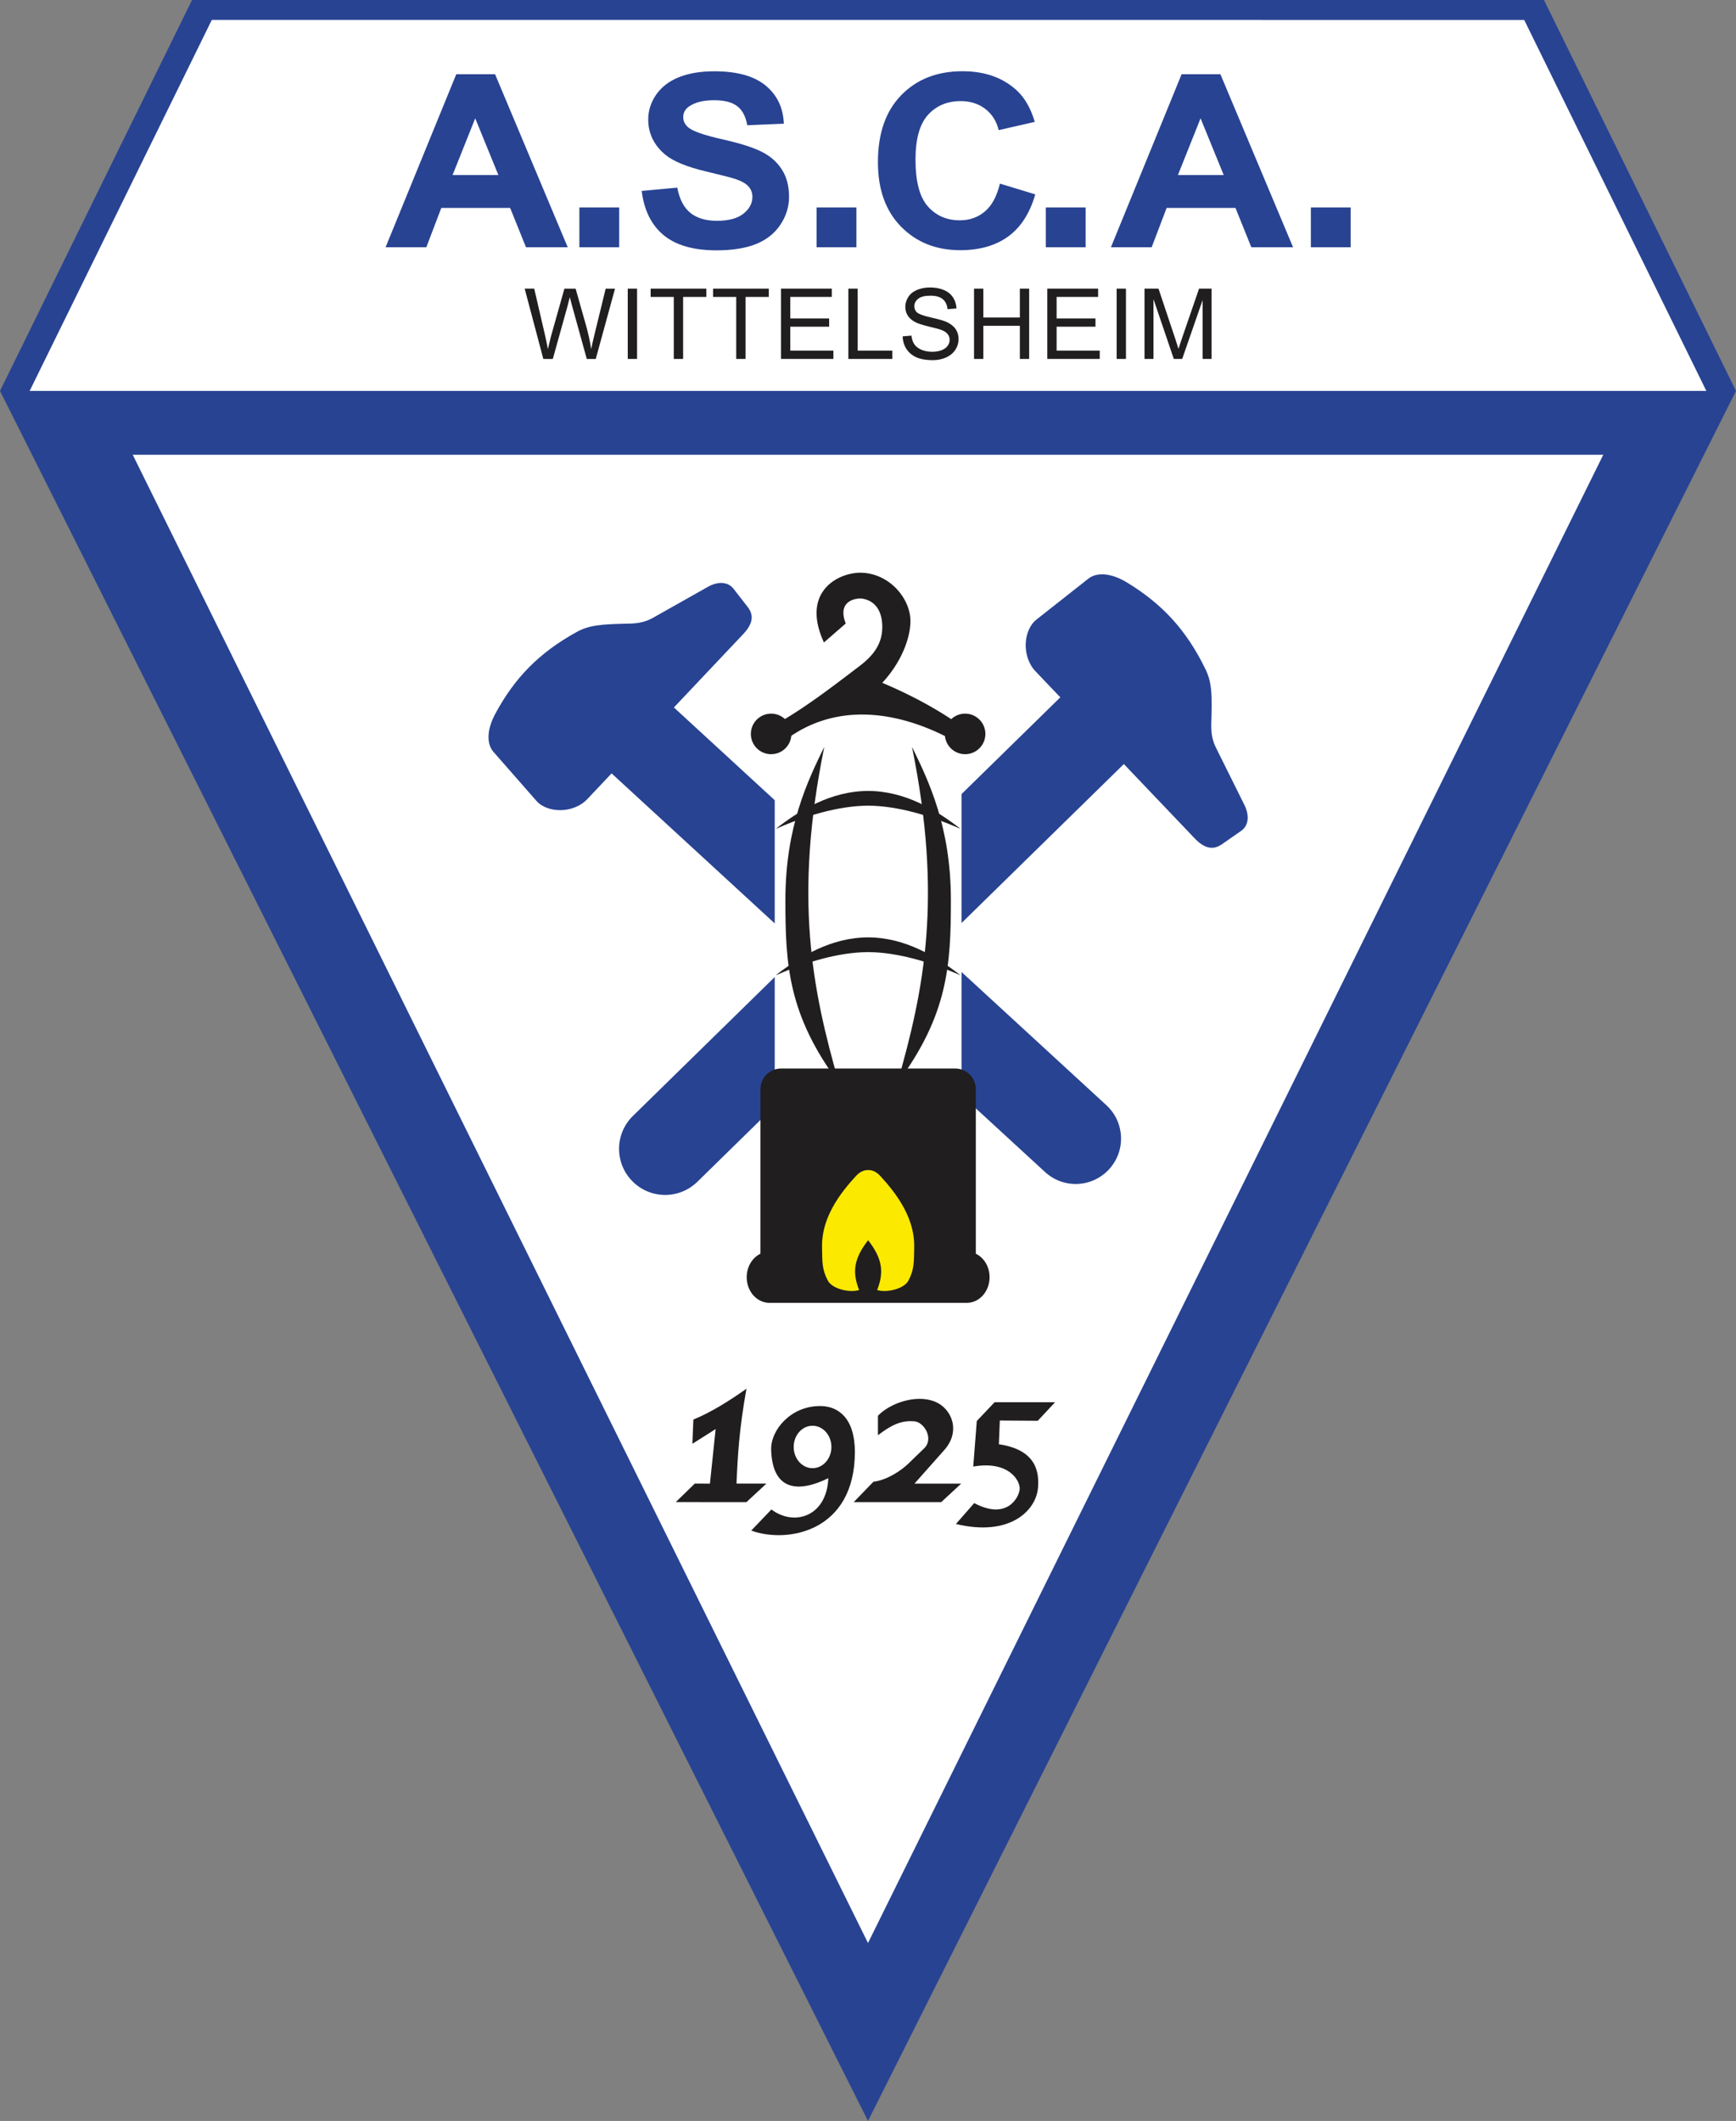 <?xml version="1.0" encoding="UTF-8" standalone="no"?>
<!-- Created with Inkscape (http://www.inkscape.org/) -->

<svg
   width="162.444mm"
   height="198.438mm"
   viewBox="0 0 162.444 198.438"
   version="1.1"
   id="svg5"
   xml:space="preserve"
   inkscape:version="1.2 (dc2aeda, 2022-05-15)"
   sodipodi:docname="Logo ASCA Wittelsheim.svg"
   xmlns:inkscape="http://www.inkscape.org/namespaces/inkscape"
   xmlns:sodipodi="http://sodipodi.sourceforge.net/DTD/sodipodi-0.dtd"
   xmlns="http://www.w3.org/2000/svg"
   xmlns:svg="http://www.w3.org/2000/svg"><rect x="0" y="0" width="162.444" height="198.438" fill="#808080" stroke="none"/><sodipodi:namedview
     id="namedview7"
     pagecolor="#ffffff"
     bordercolor="#000000"
     borderopacity="0.25"
     inkscape:showpageshadow="2"
     inkscape:pageopacity="0.0"
     inkscape:pagecheckerboard="0"
     inkscape:deskcolor="#d1d1d1"
     inkscape:document-units="mm"
     showgrid="false"
     inkscape:zoom="0.4604775"
     inkscape:cx="334.43545"
     inkscape:cy="208.47924"
     inkscape:window-width="1920"
     inkscape:window-height="1080"
     inkscape:window-x="0"
     inkscape:window-y="0"
     inkscape:window-maximized="0"
     inkscape:current-layer="layer1" /><defs
     id="defs2" /><g
     inkscape:label="Calque 1"
     inkscape:groupmode="layer"
     id="layer1"
     transform="translate(-62.638,-85.175)"><g
       id="g4975"><path
         id="path1527"
         style="fill:#284392;fill-opacity:1;stroke:none;stroke-width:0.05;stroke-linecap:square"
         d="M 80.607,85.175 62.638,121.75 143.86,283.613 225.082,121.75 207.113,85.175 Z"
         sodipodi:nodetypes="cccccc" /><path
         id="path1529"
         style="fill:#ffffff;stroke:none;stroke-width:0.05;stroke-linecap:square"
         d="m 75.057,127.722 68.803,139.242 68.803,-139.242 z"
         sodipodi:nodetypes="cccc" /><path
         id="path1378"
         style="fill:#ffffff;stroke:none;stroke-width:0.05;stroke-linecap:square"
         d="M 82.457,87.039 65.413,121.75 H 222.307 l -17.044,-34.71 z"
         sodipodi:nodetypes="ccccc" /></g><g
       id="g4449"
       transform="matrix(1.748,0,0,1.748,-46.916,-63.703)"
       style="stroke:none;stroke-width:0.572"><path
         id="path377"
         style="fill:#284392;fill-opacity:1;stroke:none;stroke-width:0.029;stroke-linecap:square"
         d="m 101.316,116.372 c -0.241,-0.008 -0.501,0.07 -0.737,0.203 l -2.963,1.67 c -0.391,0.22 -0.78,0.285 -1.171,0.301 0,0 -0.979,0.014 -1.466,0.06 -0.499,0.048 -0.949,0.126 -1.404,0.375 -2.067,1.13 -3.368,2.505 -4.381,4.382 -0.528,0.978 -0.421,1.69 -0.108,2.047 l 2.299,2.622 c 0.595,0.678 1.994,0.688 2.729,-0.09 l 1.3,-1.376 23.198,21.332 c 0.991,0.912 2.522,0.848 3.432,-0.142 0.91,-0.99 0.846,-2.521 -0.146,-3.432 l -23.149,-21.287 3.696,-3.911 c 0.485,-0.511 0.634,-0.98 0.251,-1.472 l -0.754,-0.969 c -0.163,-0.21 -0.387,-0.303 -0.628,-0.311 z" /><path
         id="path654"
         style="fill:#284392;fill-opacity:1;stroke:none;stroke-width:0.029;stroke-linecap:square"
         d="m 121.631,115.912 c -0.29,0.007 -0.522,0.095 -0.688,0.225 l -2.782,2.192 c -0.72,0.567 -0.805,1.986 -0.054,2.774 l 1.327,1.392 -22.876,22.402 c -0.978,0.957 -0.995,2.514 -0.039,3.49 0.956,0.976 2.513,0.991 3.49,0.034 l 22.827,-22.355 3.772,3.958 h -5.3e-4 c 0.493,0.519 0.961,0.695 1.481,0.333 l 1.024,-0.713 c 0.443,-0.309 0.427,-0.885 0.182,-1.379 l -1.537,-3.095 c -0.203,-0.408 -0.247,-0.806 -0.243,-1.204 0,0 0.038,-0.994 0.017,-1.49 -0.022,-0.509 -0.078,-0.97 -0.306,-1.444 -1.036,-2.157 -2.362,-3.55 -4.212,-4.678 -0.542,-0.331 -1.01,-0.453 -1.383,-0.443 z" /></g><g
       id="g4998"><g
         id="g2526"
         style="fill:#284392;fill-opacity:1;stroke:none;stroke-width:0.572"
         transform="matrix(1.748,0,0,1.748,-46.163,-63.703)"><path
           d="m 92.634,98.404 h -2.234 l -0.848,-2.104 h -3.685 l -0.802,2.104 h -2.181 l 3.785,-9.262 h 2.075 z m -3.712,-3.864 -1.239,-3.037 -1.213,3.037 z"
           style="font-weight:bold;font-size:80px;font-family:Arial;-inkscape-font-specification:'Arial Bold';text-align:center;text-anchor:middle;white-space:pre;fill:#284392;fill-opacity:1;stroke:none;stroke-width:0.029;stroke-linecap:square"
           id="path1185"
           sodipodi:nodetypes="ccccccccccccc" /><path
           d="m 93.258,98.404 v -2.131 h 2.131 v 2.131 z"
           style="font-weight:bold;font-size:80px;font-family:Arial;-inkscape-font-specification:'Arial Bold';text-align:center;text-anchor:middle;white-space:pre;fill:#284392;fill-opacity:1;stroke:none;stroke-width:0.029;stroke-linecap:square"
           id="path1187" /><path
           d="m 96.594,95.39 1.905,-0.177 q 0.172,0.916 0.695,1.346 0.529,0.43 1.422,0.43 0.946,0 1.422,-0.379 0.483,-0.385 0.483,-0.897 0,-0.329 -0.205,-0.556 -0.198,-0.234 -0.701,-0.404 -0.344,-0.114 -1.568,-0.404 -1.575,-0.373 -2.21,-0.916 -0.893,-0.764 -0.893,-1.864 0,-0.708 0.417,-1.32 0.423,-0.619 1.211,-0.941 0.794,-0.322 1.912,-0.322 1.826,0 2.746,0.764 0.926,0.764 0.973,2.041 l -1.958,0.082 q -0.126,-0.714 -0.543,-1.023 -0.41,-0.316 -1.237,-0.316 -0.853,0 -1.336,0.335 -0.311,0.215 -0.311,0.575 0,0.329 0.291,0.562 0.371,0.297 1.8,0.619 1.429,0.322 2.111,0.67 0.688,0.341 1.072,0.941 0.39,0.594 0.39,1.472 0,0.796 -0.463,1.491 -0.463,0.695 -1.31,1.036 -0.847,0.335 -2.111,0.335 -1.839,0 -2.825,-0.809 -0.986,-0.815 -1.178,-2.369 z"
           style="font-weight:bold;font-size:80px;font-family:Arial;-inkscape-font-specification:'Arial Bold';text-align:center;text-anchor:middle;white-space:pre;fill:#284392;fill-opacity:1;stroke:none;stroke-width:0.029;stroke-linecap:square"
           id="path1189" /><path
           d="m 115.77,94.999 1.893,0.575 q -0.435,1.516 -1.451,2.255 -1.009,0.733 -2.566,0.733 -1.926,0 -3.166,-1.257 -1.24,-1.264 -1.24,-3.45 0,-2.312 1.247,-3.589 1.247,-1.283 3.278,-1.283 1.774,0 2.883,1.005 0.66,0.594 0.989,1.706 l -1.933,0.442 q -0.172,-0.72 -0.719,-1.137 -0.541,-0.417 -1.319,-0.417 -1.075,0 -1.748,0.739 -0.666,0.739 -0.666,2.394 0,1.756 0.66,2.502 0.66,0.746 1.715,0.746 0.778,0 1.339,-0.474 0.561,-0.474 0.805,-1.491 z"
           style="font-weight:bold;font-size:80px;font-family:Arial;-inkscape-font-specification:'Arial Bold';text-align:center;text-anchor:middle;white-space:pre;fill:#284392;fill-opacity:1;stroke:none;stroke-width:0.029;stroke-linecap:square"
           id="path1193" /><path
           d="m 105.958,98.404 v -2.131 h 2.131 v 2.131 z"
           style="font-weight:bold;font-size:80px;font-family:Arial;-inkscape-font-specification:'Arial Bold';text-align:center;text-anchor:middle;white-space:pre;fill:#284392;fill-opacity:1;stroke:none;stroke-width:0.029;stroke-linecap:square"
           id="path1210" /><path
           d="m 118.229,98.404 v -2.131 h 2.131 v 2.131 z"
           style="font-weight:bold;font-size:80px;font-family:Arial;-inkscape-font-specification:'Arial Bold';text-align:center;text-anchor:middle;white-space:pre;fill:#284392;fill-opacity:1;stroke:none;stroke-width:0.029;stroke-linecap:square"
           id="path1212" /><path
           d="m 132.416,98.404 v -2.131 h 2.131 v 2.131 z"
           style="font-weight:bold;font-size:80px;font-family:Arial;-inkscape-font-specification:'Arial Bold';text-align:center;text-anchor:middle;white-space:pre;fill:#284392;fill-opacity:1;stroke:none;stroke-width:0.029;stroke-linecap:square"
           id="path1214" /><path
           d="m 131.463,98.404 h -2.234 l -0.848,-2.104 h -3.685 l -0.802,2.104 h -2.181 l 3.785,-9.262 h 2.075 z m -3.712,-3.864 -1.239,-3.037 -1.213,3.037 z"
           style="font-weight:bold;font-size:80px;font-family:Arial;-inkscape-font-specification:'Arial Bold';text-align:center;text-anchor:middle;white-space:pre;fill:#284392;fill-opacity:1;stroke:none;stroke-width:0.029;stroke-linecap:square"
           id="path1241"
           sodipodi:nodetypes="ccccccccccccc" /></g><g
         id="g2573"
         style="fill:#201e1f;fill-opacity:1;stroke:none;stroke-width:0.572"
         transform="matrix(1.748,0,0,1.748,-46.839,-63.703)"><path
           d="m 91.715,104.382 -0.998,-3.762 h 0.511 l 0.572,2.466 q 0.092,0.387 0.159,0.77 0.144,-0.603 0.169,-0.695 l 0.716,-2.54 h 0.6 l 0.539,1.904 q 0.203,0.708 0.293,1.332 0.072,-0.357 0.187,-0.819 l 0.59,-2.417 h 0.5 l -1.031,3.762 h -0.48 l -0.793,-2.866 q -0.1,-0.359 -0.118,-0.441 -0.059,0.259 -0.11,0.441 l -0.798,2.866 z"
           style="font-weight:normal;font-size:5.255px;font-family:Arial;-inkscape-font-specification:Arial;text-align:center;letter-spacing:0.132px;text-anchor:middle;fill:#201e1f;fill-opacity:1;stroke:none;stroke-width:0.029;stroke-linecap:square"
           id="path2528" /><path
           d="m 96.235,104.382 v -3.762 h 0.498 v 3.762 z"
           style="font-weight:normal;font-size:5.255px;font-family:Arial;-inkscape-font-specification:Arial;text-align:center;letter-spacing:0.132px;text-anchor:middle;fill:#201e1f;fill-opacity:1;stroke:none;stroke-width:0.029;stroke-linecap:square"
           id="path2530" /><path
           d="m 98.699,104.382 v -3.318 h -1.239 v -0.444 h 2.982 v 0.444 h -1.244 v 3.318 z"
           style="font-weight:normal;font-size:5.255px;font-family:Arial;-inkscape-font-specification:Arial;text-align:center;letter-spacing:0.132px;text-anchor:middle;fill:#201e1f;fill-opacity:1;stroke:none;stroke-width:0.029;stroke-linecap:square"
           id="path2532" /><path
           d="m 102.042,104.382 v -3.318 h -1.239 v -0.444 h 2.982 v 0.444 h -1.244 v 3.318 z"
           style="font-weight:normal;font-size:5.255px;font-family:Arial;-inkscape-font-specification:Arial;text-align:center;letter-spacing:0.132px;text-anchor:middle;fill:#201e1f;fill-opacity:1;stroke:none;stroke-width:0.029;stroke-linecap:square"
           id="path2534" /><path
           d="m 104.437,104.382 v -3.762 h 2.72 v 0.444 h -2.222 v 1.152 h 2.081 v 0.441 h -2.081 v 1.28 h 2.309 v 0.444 z"
           style="font-weight:normal;font-size:5.255px;font-family:Arial;-inkscape-font-specification:Arial;text-align:center;letter-spacing:0.132px;text-anchor:middle;fill:#201e1f;fill-opacity:1;stroke:none;stroke-width:0.029;stroke-linecap:square"
           id="path2536" /><path
           d="m 108.044,104.382 v -3.762 h 0.498 v 3.318 h 1.853 v 0.444 z"
           style="font-weight:normal;font-size:5.255px;font-family:Arial;-inkscape-font-specification:Arial;text-align:center;letter-spacing:0.132px;text-anchor:middle;fill:#201e1f;fill-opacity:1;stroke:none;stroke-width:0.029;stroke-linecap:square"
           id="path2538" /><path
           d="m 110.95,103.174 0.47,-0.041 q 0.033,0.282 0.154,0.464 0.123,0.18 0.38,0.293 0.257,0.11 0.577,0.11 0.285,0 0.503,-0.085 0.218,-0.085 0.323,-0.231 0.108,-0.149 0.108,-0.323 0,-0.177 -0.103,-0.308 -0.103,-0.133 -0.339,-0.223 -0.151,-0.059 -0.67,-0.182 -0.518,-0.126 -0.726,-0.236 -0.269,-0.141 -0.403,-0.349 -0.131,-0.21 -0.131,-0.47 0,-0.285 0.162,-0.531 0.162,-0.249 0.472,-0.377 0.31,-0.128 0.69,-0.128 0.418,0 0.736,0.136 0.321,0.133 0.493,0.395 0.172,0.262 0.185,0.593 l -0.477,0.036 q -0.038,-0.357 -0.262,-0.539 -0.221,-0.182 -0.654,-0.182 -0.452,0 -0.659,0.167 -0.205,0.164 -0.205,0.398 0,0.203 0.146,0.334 0.144,0.131 0.749,0.269 0.608,0.136 0.834,0.239 0.328,0.151 0.485,0.385 0.157,0.231 0.157,0.534 0,0.3 -0.172,0.567 -0.172,0.264 -0.495,0.413 -0.321,0.146 -0.724,0.146 -0.511,0 -0.857,-0.149 -0.344,-0.149 -0.541,-0.446 -0.195,-0.3 -0.205,-0.677 z"
           style="font-weight:normal;font-size:5.255px;font-family:Arial;-inkscape-font-specification:Arial;text-align:center;letter-spacing:0.132px;text-anchor:middle;fill:#201e1f;fill-opacity:1;stroke:none;stroke-width:0.029;stroke-linecap:square"
           id="path2540" /><path
           d="m 114.772,104.382 v -3.762 h 0.498 v 1.545 h 1.955 v -1.545 h 0.498 v 3.762 h -0.498 v -1.773 h -1.955 v 1.773 z"
           style="font-weight:normal;font-size:5.255px;font-family:Arial;-inkscape-font-specification:Arial;text-align:center;letter-spacing:0.132px;text-anchor:middle;fill:#201e1f;fill-opacity:1;stroke:none;stroke-width:0.029;stroke-linecap:square"
           id="path2542" /><path
           d="m 118.694,104.382 v -3.762 h 2.72 v 0.444 h -2.222 v 1.152 h 2.081 v 0.441 h -2.081 v 1.28 h 2.309 v 0.444 z"
           style="font-weight:normal;font-size:5.255px;font-family:Arial;-inkscape-font-specification:Arial;text-align:center;letter-spacing:0.132px;text-anchor:middle;fill:#201e1f;fill-opacity:1;stroke:none;stroke-width:0.029;stroke-linecap:square"
           id="path2544" /><path
           d="m 122.406,104.382 v -3.762 h 0.498 v 3.762 z"
           style="font-weight:normal;font-size:5.255px;font-family:Arial;-inkscape-font-specification:Arial;text-align:center;letter-spacing:0.132px;text-anchor:middle;fill:#201e1f;fill-opacity:1;stroke:none;stroke-width:0.029;stroke-linecap:square"
           id="path2546" /><path
           d="m 123.898,104.382 v -3.762 h 0.749 l 0.89,2.663 q 0.123,0.372 0.18,0.557 0.064,-0.205 0.2,-0.603 l 0.901,-2.617 h 0.67 v 3.762 h -0.48 v -3.148 l -1.093,3.148 h -0.449 l -1.088,-3.202 v 3.202 z"
           style="font-weight:normal;font-size:5.255px;font-family:Arial;-inkscape-font-specification:Arial;text-align:center;letter-spacing:0.132px;text-anchor:middle;fill:#201e1f;fill-opacity:1;stroke:none;stroke-width:0.029;stroke-linecap:square"
           id="path2548" /></g></g><g
       id="g4445"
       style="stroke:none;stroke-width:0.572"
       transform="matrix(1.748,0,0,1.748,-46.847,-63.703)"><rect
         style="fill:#ffffff;fill-opacity:1;stroke:none;stroke-width:0.029;stroke-linecap:square"
         id="rect4345"
         width="10"
         height="20.246"
         x="104.107"
         y="123.514"
         rx="0"
         ry="0" /><path
         id="path684"
         style="fill:#201e1f;fill-opacity:1;stroke:none;stroke-width:0.029;stroke-linecap:square"
         d="m 108.635,115.825 c -1.18,0.031 -3.126,1.044 -1.894,3.733 l 1.168,-1.016 c -0.507,-1.301 0.683,-1.355 0.831,-1.337 0.639,0.075 1.104,0.545 1.124,1.465 0.021,0.952 -0.478,1.586 -1.194,2.133 -1.372,1.048 -2.743,2.093 -4.019,2.853 a 1.085,1.085 0 0 0 -0.736,-0.288 1.085,1.085 0 0 0 -1.085,1.085 1.085,1.085 0 0 0 1.085,1.085 1.085,1.085 0 0 0 1.08,-0.985 c 2.596,-1.743 5.641,-1.274 8.225,0.015 a 1.085,1.085 0 0 0 1.078,0.97 1.085,1.085 0 0 0 1.085,-1.085 1.085,1.085 0 0 0 -1.085,-1.085 1.085,1.085 0 0 0 -0.743,0.295 c -1.102,-0.729 -2.387,-1.397 -3.691,-1.945 1.186,-1.277 1.62,-2.778 1.483,-3.625 -0.186,-1.144 -1.249,-2.23 -2.6,-2.267 -0.036,-10e-4 -0.073,-10e-4 -0.112,0 z" /><path
         id="rect759"
         style="fill:#201e1f;fill-opacity:1;stroke:none;stroke-width:0.029;stroke-linecap:square"
         d="m 104.453,142.361 c -0.615,0 -1.11,0.495 -1.11,1.11 v 8.804 c -0.434,0.21 -0.736,0.694 -0.736,1.259 0,0.76 0.545,1.371 1.222,1.371 h 10.557 c 0.677,0 1.222,-0.611 1.222,-1.371 0,-0.566 -0.302,-1.049 -0.736,-1.259 v -8.804 c 0,-0.615 -0.495,-1.11 -1.111,-1.11 z" /><path
         id="path763"
         style="fill:#fbe900;fill-opacity:1;stroke:none;stroke-width:0.029;stroke-linecap:square"
         d="m 109.107,147.797 c -0.403,-0.004 -0.625,0.291 -0.746,0.423 -1.424,1.555 -1.745,2.779 -1.721,3.739 0.018,0.746 -0.015,1.134 0.308,1.752 0.239,0.456 1.179,0.664 1.676,0.507 -0.367,-0.934 -0.3,-1.664 0.483,-2.665 0.782,1.001 0.85,1.732 0.483,2.665 0.497,0.157 1.438,-0.051 1.676,-0.507 0.323,-0.618 0.289,-1.006 0.307,-1.752 0.024,-0.96 -0.297,-2.184 -1.72,-3.739 -0.121,-0.132 -0.343,-0.427 -0.746,-0.423 z" /><path
         id="path974"
         style="fill:#201e1f;fill-opacity:1;stroke:none;stroke-width:0.029;stroke-linecap:square"
         d="m 109.107,127.505 c -1.984,0.004 -3.648,1.024 -4.951,2.032 1.602,-0.706 3.368,-1.236 4.951,-1.244 1.583,0.008 3.35,0.538 4.952,1.244 -1.304,-1.008 -2.967,-2.028 -4.951,-2.032 z"
         sodipodi:nodetypes="ccccc" /><path
         style="fill:#201e1f;fill-opacity:1;stroke:none;stroke-width:0.029;stroke-linecap:square"
         d="m 106.76,125.144 c -1.642,8.081 -0.661,12.966 0.787,18.004 -2.724,-3.667 -2.87,-6.345 -2.869,-9.802 7.3e-4,-3.934 1.2,-6.396 2.082,-8.202 z"
         id="path853"
         sodipodi:nodetypes="ccsc" /><path
         style="fill:#201e1f;fill-opacity:1;stroke:none;stroke-width:0.029;stroke-linecap:square"
         d="m 111.455,125.144 c 1.642,8.081 0.661,12.966 -0.787,18.004 2.724,-3.667 2.87,-6.345 2.869,-9.802 -7.3e-4,-3.934 -1.2,-6.396 -2.082,-8.202 z"
         id="path985"
         sodipodi:nodetypes="ccsc" /><path
         id="path1421"
         style="fill:#201e1f;fill-opacity:1;stroke:none;stroke-width:0.029;stroke-linecap:square"
         d="m 109.106,135.343 c -1.984,0.004 -3.648,1.024 -4.951,2.032 1.602,-0.706 3.368,-1.236 4.951,-1.244 1.583,0.008 3.35,0.538 4.952,1.244 -1.304,-1.008 -2.968,-2.028 -4.952,-2.032 z" /></g><g
       id="g3005"
       style="stroke:none;stroke-width:0.572"
       transform="matrix(1.748,0,0,1.748,-46.847,-63.703)"><path
         style="fill:#201e1f;fill-opacity:1;stroke:none;stroke-width:0.029;stroke-linecap:square"
         d="m 99.751,161.152 -0.051,1.295 1.244,-0.787 -0.305,2.92 -0.813,-4.2e-4 -1.016,0.989 3.784,1.9e-4 1.067,-0.989 h -1.6 c 0.061,-1.437 0.14,-2.911 0.533,-5.079 -0.843,0.598 -1.867,1.254 -2.844,1.651 z"
         id="path1638"
         sodipodi:nodetypes="ccccccccccc" /><path
         style="fill:#201e1f;fill-opacity:1;stroke:none;stroke-width:0.029;stroke-linecap:square"
         d="m 109.632,160.949 -1e-5,1.041 c 0.65,-0.492 1.207,-0.82 1.965,-0.743 0.51,0.052 1.041,0.929 0.511,1.442 l -0.854,0.826 c -0.338,0.327 -1.085,0.864 -1.867,0.968 l -1.05,1.086 4.684,1.9e-4 1.067,-0.989 h -2.5 l 1.6,-1.803 c 0.887,-1 0.406,-2.211 -0.498,-2.582 -1.036,-0.424 -2.448,0.104 -3.057,0.753 z"
         id="path1669"
         sodipodi:nodetypes="ccssscccccssc" /><path
         id="path1795"
         style="fill:#201e1f;fill-opacity:1;stroke:none;stroke-width:0.029;stroke-linecap:square"
         d="m 106.508,160.428 c -1.557,0.01 -2.623,1.294 -2.592,2.337 0.066,2.229 1.482,2.303 3.06,1.523 -0.08,2.043 -1.817,2.601 -3.047,1.676 l -1.08,1.13 c 1.922,0.701 5.543,0.075 5.548,-4.203 0.002,-1.811 -0.881,-2.445 -1.815,-2.463 -0.025,-4.9e-4 -0.05,-6.8e-4 -0.074,-5.2e-4 z m -0.376,1.054 c 0.557,9e-5 1.009,0.509 1.009,1.136 0,0.628 -0.452,1.136 -1.009,1.136 -0.558,2.3e-4 -1.01,-0.509 -1.01,-1.136 -1e-5,-0.628 0.452,-1.137 1.01,-1.136 z"
         sodipodi:nodetypes="ccccccsccscsc" /><path
         style="fill:#201e1f;fill-opacity:1;stroke:none;stroke-width:0.029;stroke-linecap:square"
         d="m 119.114,160.225 h -3.238 l -0.952,1.004 -0.19,2.438 c 1.923,-0.335 2.534,0.782 2.485,1.228 -0.048,0.438 -0.682,1.654 -2.434,0.728 l -0.978,1.117 c 2.904,0.705 4.301,-0.738 4.393,-1.943 0.057,-0.747 -0.014,-2.017 -2.095,-2.324 l 0.051,-1.27 2.031,0.013 z"
         id="path1829"
         sodipodi:nodetypes="ccccsccscccc" /></g></g></svg>
